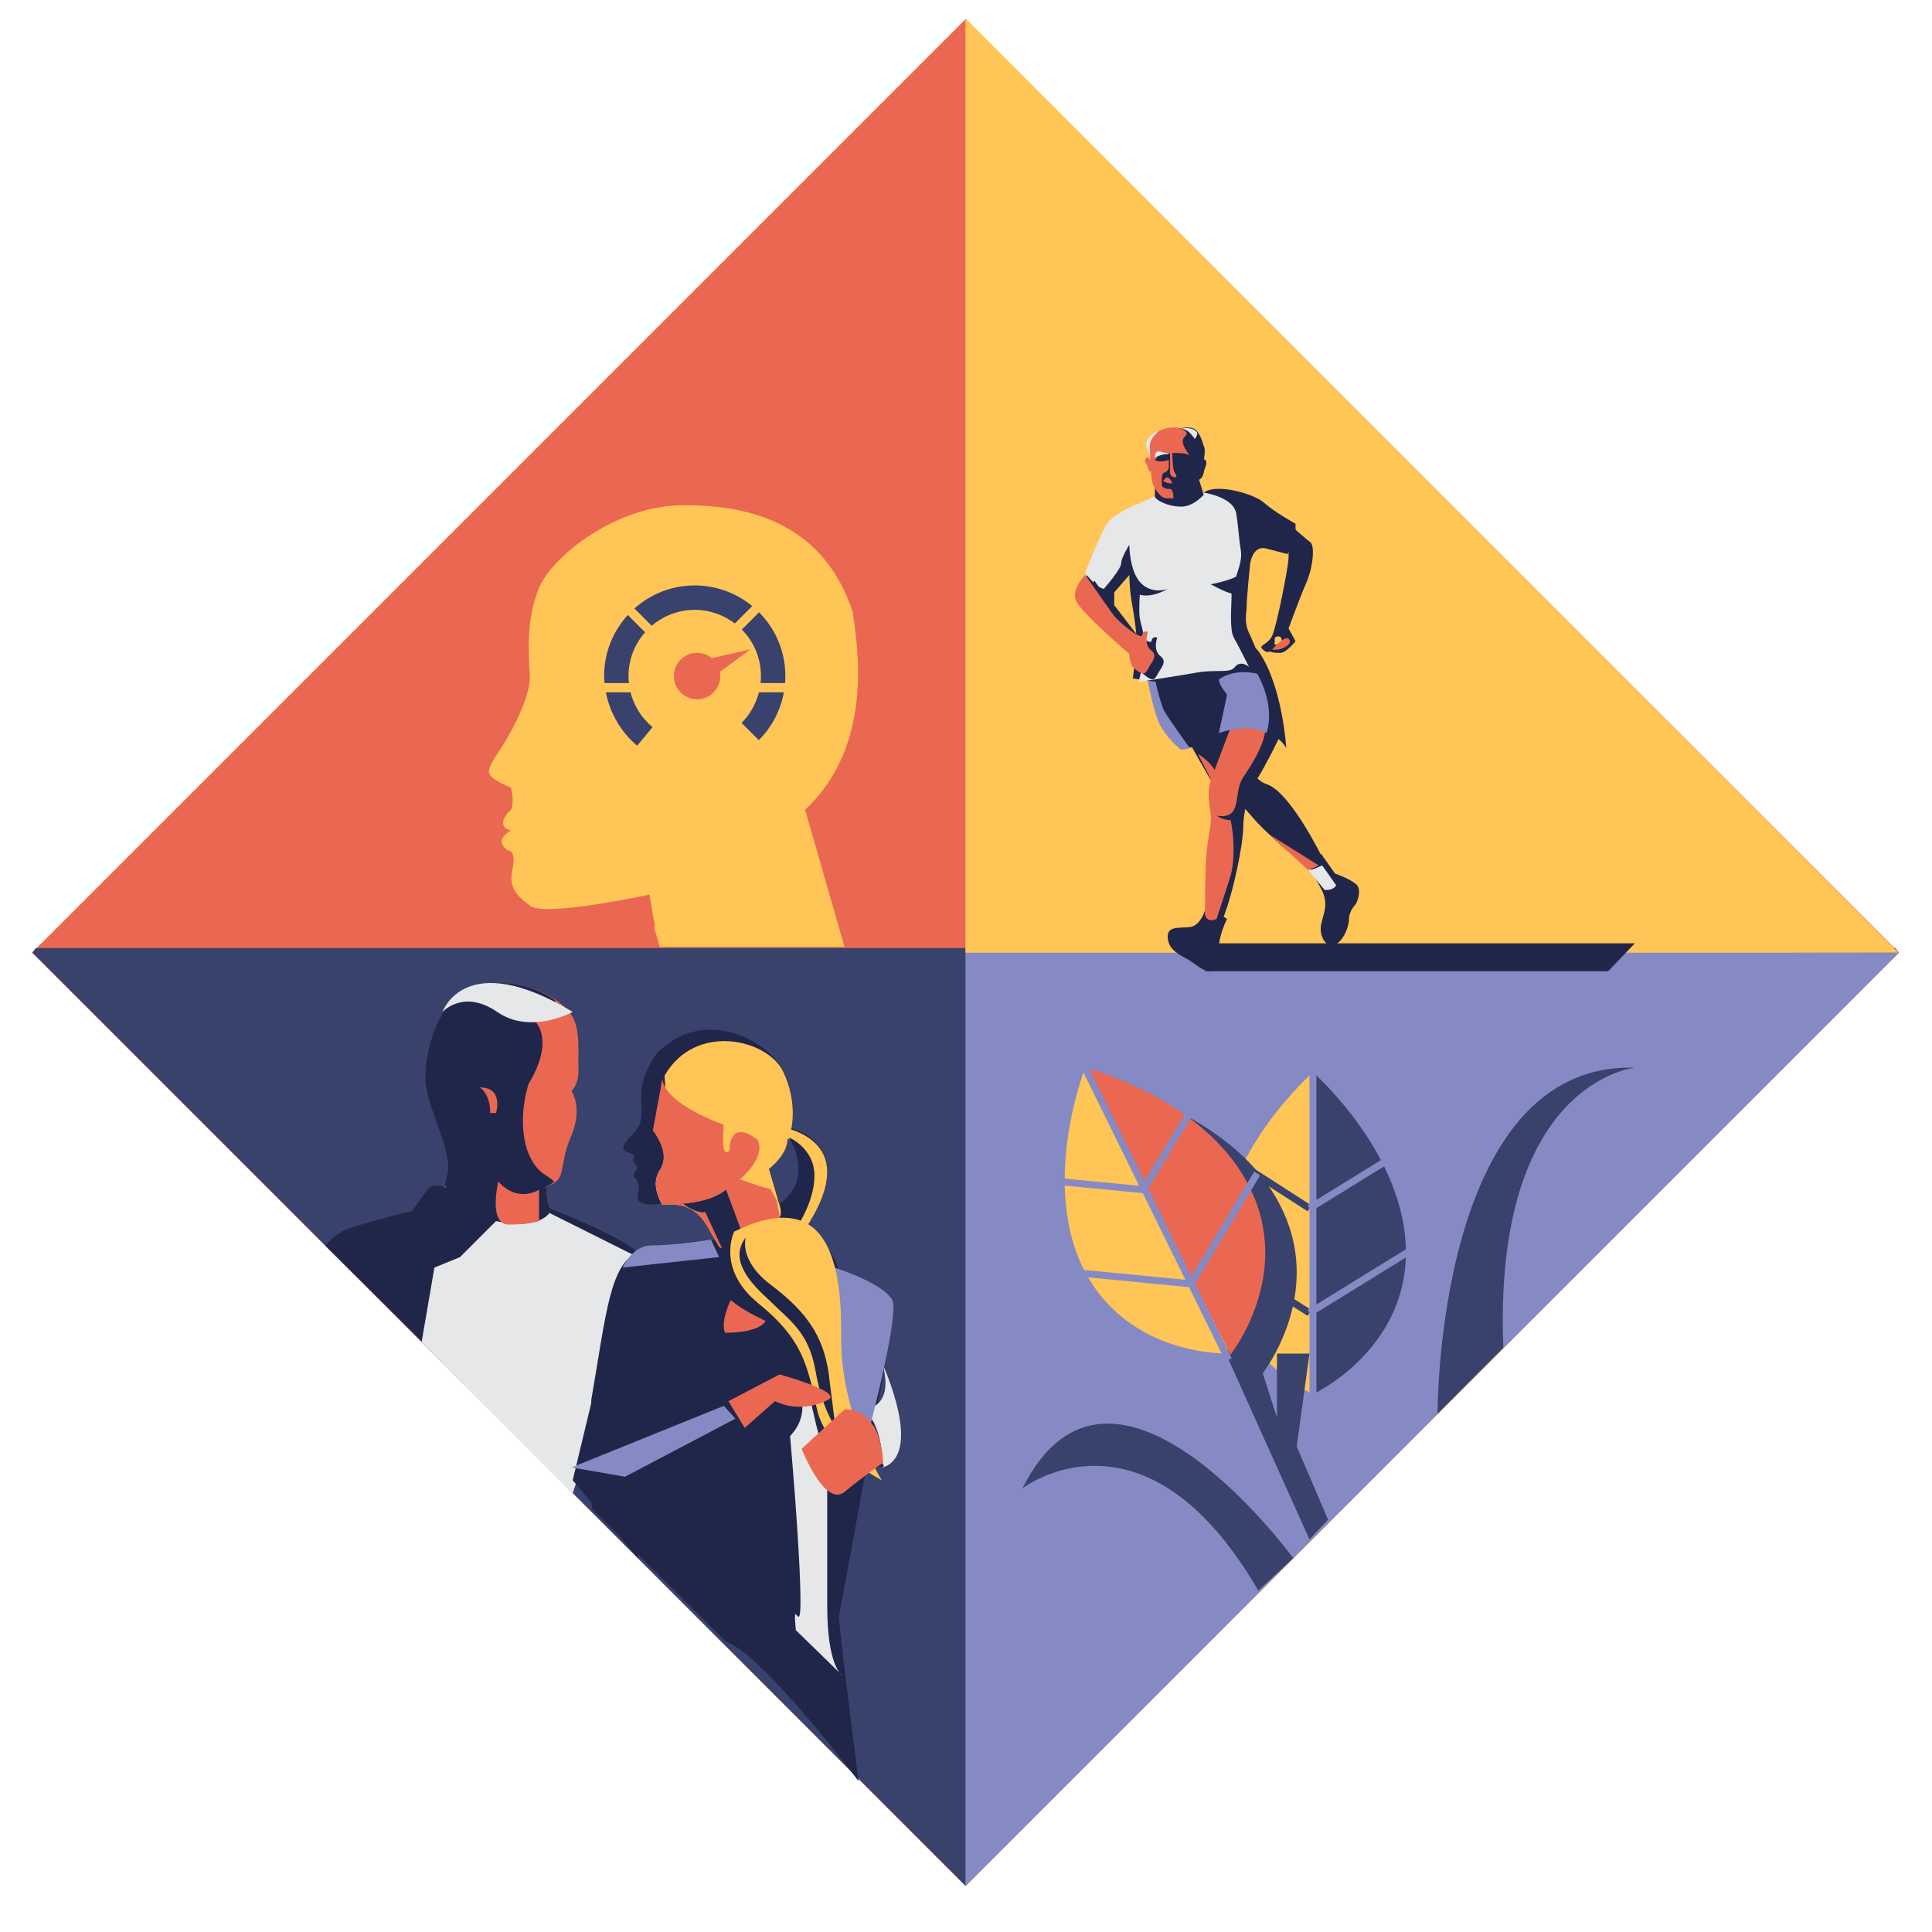 <?xml version="1.0" encoding="UTF-8"?><svg xmlns="http://www.w3.org/2000/svg" viewBox="0 0 600 600"><defs><style>.cls-1{fill:#e6e7e8;}.cls-2{fill:#ea6852;}.cls-3{fill:#ffc557;}.cls-4{fill:#202649;}.cls-5{fill:#868ac4;}.cls-6{fill:#38426d;}</style></defs><g id="background"><rect class="cls-2" x="94.91" y="90.83" width="409.97" height="409.97" transform="translate(-121.34 298.7) rotate(-45)"/><polygon class="cls-6" points="11.13 294.41 10.04 295.85 299.84 585.65 589.64 295.85 588.56 294.41 11.13 294.41"/><polygon class="cls-5" points="299.84 585.65 589.64 295.85 299.84 294.41 299.84 585.65"/><polygon class="cls-3" points="299.84 295.85 589.64 295.85 299.84 5.69 299.84 295.85"/></g><g id="figure"><path class="cls-4" d="m410.28,265.17l4.33,6.14s4.33,1.44,6.5,3.25,0,6.14,0,6.14c0,0-2.17,2.17-2.17,4.69s-1.8,6.86-4.33,7.94c-2.53,1.44-5.05-2.53-4.33-6.14s2.53-6.5,0-11.19c-2.53-4.69-3.97-7.22-3.97-7.22l3.97-3.61Z"/><path class="cls-4" d="m374.19,282.86s-1.44,4.69-4.69,5.05-6.86-.36-6.86,2.89,2.17,5.05,5.77,6.86c3.61,2.17,5.05,3.97,7.58,3.97s2.53-3.25,2.53-7.22,2.53-9.02,2.53-9.02c0,0-3.25-2.53-6.86-2.53"/><path class="cls-4" d="m378.52,215.73s5.05,11.55,6.14,15.52c1.08,3.97,4.33,10.83,8.66,12.27,5.77,1.8,13.35,14.8,17.68,23.46,0,0-.72,2.53-3.61,2.17s-17.68-19.85-17.68-19.85l-7.94-1.8-2.89-9.02s-10.83-19.13-9.38-20.93c1.8-1.8,9.02-1.8,9.02-1.8"/><path class="cls-4" d="m367.33,226.92c.36.72,5.41,9.74,7.94,14.07,2.53,4.33,5.77,5.77,8.66,7.58,2.53,1.8,5.05,5.77,9.38,9.74,4.33,4.33,13.35,11.55,13.35,11.55,0,0,2.17,1.44,3.25-1.8,0,0-4.69-7.58-7.22-11.91-2.89-3.97-9.38-9.38-13.35-11.19,0,0-1.44,1.8-3.97,2.53,0,0,3.25-2.53,2.17-5.41s-4.69-5.05-5.77-9.02c-1.08-3.97-3.25-11.19-6.86-14.8-3.97-3.61-10.1,2.89-7.58,8.66"/><path class="cls-2" d="m372.02,234.14s4.33,2.53,5.77,6.14,0,5.05,0,5.05l-5.77-11.19Z"/><path class="cls-4" d="m398,227.64s-5.41,11.19-7.94,14.8-3.97,10.11-3.97,14.8c0,4.33-2.89,19.85-6.5,28.51,0,0-2.17,1.08-3.61-1.44-1.44-2.53,3.61-26.35,3.61-26.35l-3.61-7.22,5.05-7.94s7.94-20.57,10.11-20.57,6.86,5.41,6.86,5.41"/><path class="cls-2" d="m382.13,226.2c-.36.72-3.97,10.47-5.77,15.16-1.8,4.69-.72,8.3-.36,11.55.36,3.25-1.08,7.58-1.44,13.71-.36,6.14-.36,17.32-.36,17.32,0,0,.36,2.89,3.61,1.44,0,0,2.89-8.66,4.33-13.35,1.44-4.69,1.08-13.35,0-17.32,0,0-2.53,0-4.33-1.44,0,0,3.97,1.08,5.41-1.8s.72-6.86,2.89-10.11c2.17-3.25,6.5-9.74,6.86-14.8.72-5.41-7.94-6.14-10.83-.36"/><path class="cls-4" d="m356.14,209.24s2.17,12.99,6.14,18.04l3.97,5.05s8.3,0,11.55-2.53c3.25-2.53,3.25-2.89,3.25-2.89,0,0,5.77-2.89,11.19-.36,5.77,2.53,7.22,5.77,7.22,5.77,0,0-1.08-18.77-8.3-29.59-7.22-11.19-35.01,6.5-35.01,6.5"/><path class="cls-5" d="m369.49,232.33s-6.5-9.02-7.94-11.55c-1.44-2.89-3.25-11.55-3.25-11.55h-2.17s1.44,9.38,3.61,14.8c2.17,5.05,6.86,8.66,6.86,8.66,0,0,.72.36,2.89-.36"/><path class="cls-4" d="m399.81,162.32s6.14,5.41,7.22,6.14c1.08,1.08,1.08,6.14-1.08,11.91-2.53,5.77-5.77,14.8-5.77,14.8l2.17,3.97s-2.89,3.61-4.69,3.61-4.33,0-3.25-1.8c1.08-1.8,3.25.36,3.61-1.8s-2.53-1.8-2.17-.36c.36,1.08-1.08,5.05-3.25,3.25-2.53-1.8,1.08-1.44,2.53-4.69,1.44-3.25,5.05-21.65,5.05-24.18v-3.25l-.36-7.58Z"/><polygon class="cls-4" points="346.04 182.53 346.04 187.94 354.34 198.77 334.85 182.53 339.54 176.03 346.04 182.53"/><path class="cls-4" d="m342.07,182.89s1.44,1.08,3.97,1.08c0,0,2.53-2.89,4.69-5.41,0,0,0,4.33.72,8.3.72,3.97,1.8,10.83,1.44,13.35,0,2.53-1.08,10.47-1.08,10.47,0,0,19.13,3.25,23.82,1.8,4.69-1.08,15.88-7.58,15.88-7.58,0,0-1.44-3.25-3.25-7.58-2.17-3.97-1.08-6.86-1.08-9.38s1.08-12.99,1.08-12.99c0,0,.72-5.41,4.69-4.69,3.97,1.08,6.86,1.8,6.86,1.8,0,0,2.53-3.25,2.53-6.14v-3.25s-6.5-3.61-9.74-6.5c-3.25-2.89-14.07-5.77-18.04-3.61s-11.19,3.61-11.19,3.61l-14.07,7.94-4.69,7.22-2.53,11.55Z"/><path class="cls-1" d="m359.39,153.66s-3.25,1.8-6.14,2.89c-2.89,1.08-7.94,3.61-9.74,6.5s-6.5,14.8-6.5,14.8c0,0,2.89,4.33,5.77,5.05,0,0,5.41-6.14,5.41-7.94s2.53-5.77,2.53-5.77c0,0,0,8.3,3.61,11.91s8.3,1.8,8.3,1.8c0,0-4.69,2.89-8.66,1.8,0,0-.36,5.05,0,7.22s1.8,6.5,1.8,9.02-2.17,10.83-2.17,10.83c0,0,11.91-1.8,18.04-2.89,6.14-1.08,10.47.36,11.91-1.8,1.8-2.17,4.33,0,4.33,0,0,0-3.25-6.5-4.69-9.02s-.72-9.74-.72-13.35,3.61-9.38,2.89-13.71-.72-7.22-1.44-11.55c-.72-4.33-7.58-6.5-13.35-6.86-5.41-.72-11.19,1.08-11.19,1.08"/><path class="cls-2" d="m356.86,142.47s-.36-1.08-1.08,0c-.72,1.08.36.72,1.08,3.97,0,0,1.44-.36,1.08-1.08.36-.72-1.08-2.89-1.08-2.89"/><path class="cls-1" d="m359.39,133.81s-2.53,1.44-3.25,3.25c-.72,2.17,1.8,5.77,1.8,6.14,0,.72,1.44-9.38,1.44-9.38"/><path class="cls-4" d="m367.33,133.09s2.89,0,3.97,2.17c1.08,2.17,2.17,5.41,1.44,7.58,0,0,1.44-.72,1.8.36s-.36,1.8-.72,3.61-1.44,2.17-1.44,2.17l1.44,4.69s-2.89,3.25-6.14,3.61c-3.25.36-7.58-1.08-9.02-2.89v-2.89l-.36-9.02,1.44-5.05c-.36.36.72-4.69,7.58-4.33"/><path class="cls-2" d="m360.11,133.81s-2.17,1.44-2.89,3.61c-.36,2.17,0,3.25,0,3.97s-.36,2.53,0,3.97c.36,1.44.36,3.61.72,4.69s2.17,4.69,4.33,4.69h2.17s0-2.89-1.08-2.89c-1.44,0-2.17-.36-2.53-1.08,0-1.08-.36-3.61.72-3.97,1.08-.36,1.44-1.44,1.44-1.44v-2.53s-2.89,1.08-4.33,0c0,0,.36-.36.72-1.08s2.17-1.08,4.69-1.08,3.97,0,5.41.72c0,0-2.17-2.53-2.17-4.33s2.17-1.8.72-3.25c-1.44-1.44-5.41-1.44-7.94,0"/><path class="cls-2" d="m361.19,149.33s1.44,1.08,2.89.72c0,0-.72-1.8-1.8-1.8l-1.08,1.08Z"/><path class="cls-2" d="m363.36,140.3v6.5c0,.72.72,1.44,1.44,1.44s.72-.72,0-1.44c-.72-1.08-.72-6.5-.72-6.5h-.72Z"/><path class="cls-4" d="m370.22,134.89s-1.8-1.8-3.97-1.8c0,0,3.97-1.08,5.41.72s1.8,3.61,2.17,4.69c.72,1.08,0,4.33,0,4.33l-1.44.72c0,.36,0-6.86-2.17-8.66"/><path class="cls-1" d="m371.66,134.17c-1.44-1.8-5.05-1.08-5.05-1.08,2.17,0,3.61,2.17,3.61,2.17.36.36.72.72.72,1.08l.36-.36c.36-.36.36-.72.36-.72.36-.72,0-1.08,0-1.08"/><path class="cls-1" d="m358.67,142.11s1.8-1.08,3.97-1.08c0,0,1.44-.36-.72-.36-1.44-.36-3.25-1.44-3.25,1.44"/><path class="cls-4" d="m375.99,181.45s10.47-1.8,10.47-5.05c0,0-1.8,7.22-2.89,7.94-1.08.72-7.58-2.89-7.58-2.89"/><path class="cls-4" d="m339.9,180.36s-4.33,4.33-2.89,7.94c1.44,3.61,16.6,16.6,16.6,16.6,0,0,0,3.61,1.8,4.69,1.8,1.44,2.89,2.17,3.97,0,1.08-2.17,3.25-3.97,1.08-5.77-2.53-1.8-1.08-5.77-1.08-5.77,0,0-1.44-.72-1.8,1.08-.36,1.44-7.58-4.33-9.02-6.5-4.69-6.5-5.77-8.3-8.66-12.27"/><path class="cls-2" d="m395.12,201.66s3.61-4.33,5.05-3.25c1.8,1.44-2.53,3.97-5.05,3.25"/><path class="cls-2" d="m337.01,178.56s-4.33,4.33-2.89,7.94c1.44,3.61,16.6,16.6,16.6,16.6,0,0,0,3.61,1.8,4.69,1.8,1.44,2.89,2.17,3.97,0,1.08-2.17,3.25-3.97,1.08-5.77-2.53-1.8-1.08-5.77-1.08-5.77,0,0-1.44-.72-1.8,1.08-.36,1.44-7.58-4.33-9.02-6.5-4.69-6.5-5.77-8.3-8.66-12.27"/><path class="cls-1" d="m406.31,270.23l5.05,6.14s2.53.36,3.61-1.44l-4.33-6.14c-.36,0-2.89,1.44-4.33,1.44"/><path class="cls-5" d="m378.52,227.64s2.53-11.55,2.53-11.91-2.17-2.17-2.53-4.69c0,0,4.33-3.61,11.91-1.8,0,0,5.77,9.38,2.89,18.41,0,0-5.05-3.25-14.8,0"/><polygon class="cls-2" points="409.55 268.78 394.04 259.04 406.31 270.23 409.55 268.78"/><polygon class="cls-4" points="507.72 292.96 377.79 292.96 374.19 301.62 499.42 301.62 507.72 292.96"/><path class="cls-3" d="m264.84,190.11c-9.02-27.43-31.76-33.2-51.97-33.2-20.93-.36-41.14,15.52-45.47,25.62-3.97,9.74-3.25,19.85-2.89,26.71.72,6.86-6.5,19.85-10.11,24.9-3.25,5.05-3.25,6.14-.72,7.94,2.89,1.8,5.05,2.53,5.05,2.53,1.08,5.05,0,6.86,0,6.86-2.17,1.8-4.33,5.41,0,6.5,0,0-5.77,2.53-1.08,6.14,0,0,2.89-.36,1.44,6.14-1.08,5.05,1.08,7.94,5.77,11.19,5.05,3.25,36.81-3.61,36.81-3.61l1.8,10.11h-.36l1.8,6.14h57.38l-12.27-42.59c21.65-20.21,16.24-51.25,14.8-61.35"/><path class="cls-6" d="m230.39,195.51c3.65,3.69,5.93,8.76,5.93,14.44,0,.73-.04,1.45-.11,2.17h7.6c.05-.72.09-1.44.09-2.17,0-7.71-3.12-14.71-8.16-19.8l-5.35,5.35Z"/><path class="cls-6" d="m195.83,215.01h-7.67c1.3,6.62,4.8,12.44,9.72,16.58l4.77-5.77c-3.31-2.73-5.74-6.48-6.83-10.8Z"/><path class="cls-6" d="m195.3,212.12c-.07-.71-.11-1.43-.11-2.17,0-5.27,1.97-9.99,5.15-13.59l-5.37-5.36c-4.57,5.01-7.36,11.66-7.36,18.96.02.73.07,1.45.14,2.17h7.55Z"/><path class="cls-6" d="m202.39,194.34c3.62-3.09,8.3-4.95,13.36-4.95,4.65,0,8.97,1.58,12.46,4.23l5.4-5.4c-4.86-4-11.08-6.41-17.85-6.41-7.19,0-13.75,2.71-18.73,7.16l5.37,5.37Z"/><path class="cls-6" d="m235.68,215.01c-.92,3.67-2.81,6.93-5.38,9.49l5.35,5.35c3.96-3.96,6.75-9.1,7.79-14.84h-7.76Z"/><path class="cls-2" d="m233.08,201.66l-12.03,2.72c-1.25-1.02-2.84-1.64-4.57-1.64-3.97,0-7.22,3.25-7.22,7.22s3.25,7.22,7.22,7.22,7.22-3.25,7.22-7.22c0-.45-.05-.9-.13-1.33l9.51-6.98Z"/><path class="cls-2" d="m203.84,405.92c0-1.44,2.89-10.47-5.77-17.32-9.02-6.5-25.62-12.63-27.07-13.35-1.08-.72-1.44-6.86-1.44-6.86,0,0,3.97-.72,4.69-3.97.72-2.89,1.08-6.5,2.53-10.11,1.44-3.25,3.97-9.74.72-15.52,0,0,2.17-1.8,2.17-6.5-.36-4.69,1.08-13.35-2.89-18.04-3.97-4.69-13.71-10.47-27.07-8.66s-18.41,23.46-16.96,32.12c1.44,8.66,8.3,20.57,6.5,27.07-.36,1.8-.72,2.89-.72,3.61h.36s-.36,1.08-.36,0c-.72-.36-4.33-.72-5.41,1.08-1.44,1.8-4.69,6.5-4.69,6.5,0,0-10.11,2.53-17.32,4.69-3.97,1.08-6.86,2.89-9.74,6.14l60.27,59.55c19.85-2.89,38.62-10.47,38.62-10.47,0,0,2.17-19.49,3.61-29.95"/><path class="cls-4" d="m203.84,405.92c0-1.44,2.89-10.47-5.77-17.32-9.02-6.5-25.62-12.63-27.07-13.35-1.08-.72-1.44-6.86-1.44-6.86,0,0,1.44-.36,2.53-1.44-2.53-2.53-5.05-2.17-7.94-8.66-3.97-10.11,0-21.65,0-21.65,9.74-16.24,0-21.29,0-21.29,6.14-.72,8.3-2.53,8.3-4.69-5.05-3.61-12.99-6.5-23.1-5.05-13.35,1.8-18.41,23.46-16.96,32.12,1.44,8.66,8.3,20.57,6.5,27.07-.36,1.8-.72,2.89-.72,3.61h.36s-.36,1.08-.36,0c-.72-.36-4.33-.72-5.41,1.08-1.44,1.8-4.69,6.5-4.69,6.5,0,0-10.11,2.53-17.32,4.69-3.97,1.08-6.86,2.89-9.74,6.14l60.27,59.55c19.85-2.89,38.62-10.47,38.62-10.47,0,0,2.53-19.49,3.97-29.95"/><path class="cls-1" d="m195.9,437.32l8.66-43.67-33.92-16.96s-3.25,5.41-16.6,2.53l-11.19,11.19-7.94,3.25-3.97,23.1,46.92,47.28c-.36,0,6.5-20.93,18.04-26.71"/><path class="cls-4" d="m260.5,502.28s14.8-79.76,16.96-93.83c1.8-14.07-52.33-23.46-52.33-23.46,0,0-16.96.36-26.35,3.61-9.38,3.25-10.47,19.13-15.16,46.19.36,12.27-2.89,18.04.36,33.92l41.5,41.14c11.55,3.97,41.14,43.31,41.14,43.31l-4.69-37.53-1.44-13.35Z"/><path class="cls-4" d="m204.21,326.89s-3.25,3.61-4.69,9.74,1.8,11.19-3.25,15.88c-5.05,5.05-1.8,5.05,0,5.77s-.72,1.8,1.08,3.25-1.8,3.25,0,4.33c0,0,1.8,2.17.72,5.05-.72,2.89,2.53,3.61,6.86,2.89,3.97-.72,10.11-.72,14.44,6.14l3.97,6.86s10.11,6.14,16.96,0c6.86-6.14,3.97-5.41,3.97-5.41l-5.41-18.77s5.77-4.33,5.77-9.38c0,0,7.22,2.17,4.69,10.11-2.17,7.94-13.71,17.68-6.86,25.62,7.22,7.94,10.83,2.53,10.83,2.53,0,0-6.14-4.69-3.25-10.11,3.25-5.41,15.52-24.54-4.33-31.04,0,0,2.17-8.3-2.53-18.04-5.05-9.38-24.54-19.85-38.98-5.41"/><path class="cls-1" d="m177.86,314.26s-12.99,7.22-23.46,0-16.96,0-16.96,0c0,0,6.86-20.21,40.42,0"/><path class="cls-2" d="m154.76,366.95s-3.25,13.35,3.25,13.35,9.38-1.08,9.38-1.08v-9.74s-6.5,4.33-12.63-2.53"/><path class="cls-3" d="m245.71,350.71s2.17-8.3-2.53-18.04c-5.05-10.11-27.43-15.16-36.81,1.44,0,0,1.44,13.35-2.89,16.24,0,0,5.05,7.58,1.44,12.99-1.8,2.89-1.8,6.14.72,10.83,3.97-.36,9.74-.36,13.71,6.14l3.97,6.86s10.11,6.14,16.96,0l.72-.72c-1.08-3.25,0-6.5,1.8-9.74l-3.97-13.71s5.77-4.33,5.77-9.38c0,0,7.22,2.17,4.69,10.11-1.08,3.97-4.69,8.3-6.86,12.63l1.44,5.05s2.17-.72-3.25,4.69c.36,1.08,1.08,2.17,1.8,3.25,7.22,7.94,10.83,2.53,10.83,2.53,0,0-6.14-4.69-3.25-10.11,3.25-5.05,15.88-24.18-4.33-31.04"/><path class="cls-2" d="m202.76,351.07s5.77,7.22,2.17,12.27c-1.8,2.89-1.8,6.14.72,10.83,3.97-.36,9.74-.36,13.71,6.14l3.97,6.86s8.3,5.05,14.8,1.44c-1.08-5.05,1.08-4.33,4.33-8.3.36-.36-1.44-6.86-1.08-7.22l-2.17-3.97c-1.8,0-9.38-2.89-9.38-2.89,0,0,8.3-6.86,5.41-12.27-9.02-6.86-8.66,3.25-8.66,3.25,0,0-2.89,3.97-1.8-7.94,0,0-19.13-6.5-19.13-14.8.36-.36-1.08,6.5-2.89,16.6"/><path class="cls-4" d="m212.14,373.8s8.66-.36,13.35-4.33l4.69,12.63-3.25,8.3h-1.44l-6.5-14.07c0,.36-3.25.36-6.86-2.53"/><path class="cls-1" d="m274.22,423.97s12.63,27.43,0,31.76c0,0,0-18.04-8.66-18.04,0,0,12.63,2.17,8.66-13.71"/><path class="cls-1" d="m261.59,520.33s-4.69-2.53-4.69-21.65v-72.18l-12.63,7.58c1.44,14.8,4.33,48.72,4.33,63.52,0,10.83-2.53-2.89-1.44,8.66l14.44,14.07Z"/><path class="cls-4" d="m231.63,382.1s-3.97,2.89-5.77,7.22c-2.17,4.33-2.17,6.14-5.05,8.66s-1.8,3.61,0,5.05c1.8,1.8-.36,1.8-.36,3.97,0,0,2.53,1.8-.72,3.97-1.08.72-1.08,3.61.72,5.41s15.88-2.53,18.04,10.83c0,0,2.17-6.14,8.66-.72,6.86,5.41,4.69,23.1,12.27,26.71,7.58,3.25,15.16,2.17,15.16,2.17,0,0-10.11-14.44-12.99-23.82-6.14-19.49,6.5-36.81-7.94-46.92-15.16-10.11-22.01-2.53-22.01-2.53"/><path class="cls-4" d="m225.5,435.88s10.47-15.88,17.32-11.19c6.5,4.69,13.35,20.21-8.66,27.79-22.01,7.22-45.11,28.87-45.11,7.22s7.58-19.13,7.58-19.13l4.69,10.11,24.18-14.8Z"/><polygon class="cls-4" points="193.74 393.65 177.86 459.7 198.07 483.88 193.74 393.65"/><path class="cls-4" d="m244.99,353.23s7.94,3.25,7.94,11.91-6.14,16.96-6.14,16.96l-4.33.72v-9.38c0,.36,10.47-6.5,2.53-20.21"/><path class="cls-2" d="m226.94,403.76s-3.25,6.5-1.8,10.11c0,0,10.11.36,12.63-3.61.36,0-6.14-2.53-10.83-6.5"/><path class="cls-2" d="m154.04,345.65s2.53-7.94-5.05-7.94c0,0,3.25,1.8,3.25,7.94h1.8Z"/><path class="cls-5" d="m259.06,393.65s15.16,4.69,18.04,10.11c2.53,5.05-9.02,47.28-9.02,47.28l-9.02-17.68v-39.7Z"/><path class="cls-3" d="m228.02,382.46s-5.77,11.55,7.58,22.38c13.35,10.83,15.16,18.77,18.04,32.48s20.21,22.38,20.21,22.38c0,0-12.63-19.85-12.63-44.03.36-24.18-4.33-47.28-33.2-33.2"/><path class="cls-4" d="m231.63,384.27s-2.53,7.22,8.3,15.16c10.83,8.3,15.52,15.52,17.32,26.35,1.44,11.19,2.17,17.32,2.17,17.32,0,0-3.97-5.05-6.14-17.32-2.17-12.27-7.94-15.52-14.8-22.38-7.22-6.5-11.55-12.99-6.86-19.13"/><path class="cls-2" d="m262.31,437.68l-13.35,12.27s7.22,18.41,13.35,13.35c6.14-5.05,11.91-9.02,11.91-9.02,0,0,0-16.6-11.91-16.6"/><path class="cls-5" d="m223.33,390.4l-29.95,3.25s2.89-6.86,9.02-6.86,18.41-1.8,18.41-1.8l2.53,5.41Z"/><polygon class="cls-5" points="194.1 458.61 228.39 440.57 224.78 436.6 177.5 455.73 194.1 458.61"/><path class="cls-2" d="m226.22,435.15l15.88-8.3s18.41,5.05,15.52,7.58c0,0-7.58,5.05-16.96.72l-9.38,8.3-5.05-8.3Z"/><path class="cls-3" d="m407.75,333.02s-28.87,25.26-28.87,55.94,28.87,44.03,28.87,44.03v-99.97Z"/><path class="cls-6" d="m407.75,333.02s28.87,25.26,28.87,55.94-28.87,44.03-28.87,44.03v-99.97Z"/><rect class="cls-6" x="389.88" y="346.47" width="2.17" height="37.34" transform="translate(-127.68 496.26) rotate(-57.23)"/><rect class="cls-6" x="389.88" y="379.23" width="2.17" height="37.15" transform="translate(-154.19 515.7) rotate(-57.7)"/><path class="cls-3" d="m337.01,331.58s-14.07,35.73-.36,62.8c14.07,27.43,45.47,25.98,45.47,25.98l-45.11-88.78Z"/><path class="cls-6" d="m446.44,439.05s-.43-109.28,61.28-107.47c0,0-44.09,4.28-40.85,86.93l-20.43,20.54Z"/><path class="cls-6" d="m401.61,483.88s-56.3-77.23-84.09-21.65c0,0,37.89-29.23,73.26,31.76l10.83-10.1Z"/><polygon class="cls-5" points="440.02 385.87 408.83 405.12 408.83 375.18 441.16 355.24 440.02 353.39 408.83 372.64 408.83 324.36 406.67 324.36 406.67 373.97 406.1 374.32 406.67 375.25 406.67 406.45 406.1 406.81 406.67 407.73 406.67 440.21 408.83 440.21 408.83 407.66 441.16 387.72 440.02 385.87"/><path class="cls-6" d="m402.7,449.23l3.97-28.87h-10.1v19.85l-4.41-13.72c2.32-3.12,18.6-26.44,5.5-51.97-13.71-27.43-50.89-36.81-50.89-36.81l37.85,74.79-3.93,7.85,25.98,57.74,5.77-6.14-9.74-22.74Z"/><path class="cls-2" d="m337.01,331.58s37.17,9.38,50.89,36.81c14.07,27.43-5.77,52.33-5.77,52.33l-45.11-89.14Z"/><polygon class="cls-5" points="391.35 364.98 389.5 363.86 370 396.35 356.58 369.05 376.56 336.11 374.7 334.99 355.45 366.74 334.02 323.16 332.07 324.12 353.78 368.26 317.99 364.79 317.78 366.94 354.9 370.54 368.13 397.45 332.79 394.02 332.58 396.17 369.25 399.73 380.59 422.78 382.53 421.83 371.14 398.66 391.35 364.98"/></g></svg>